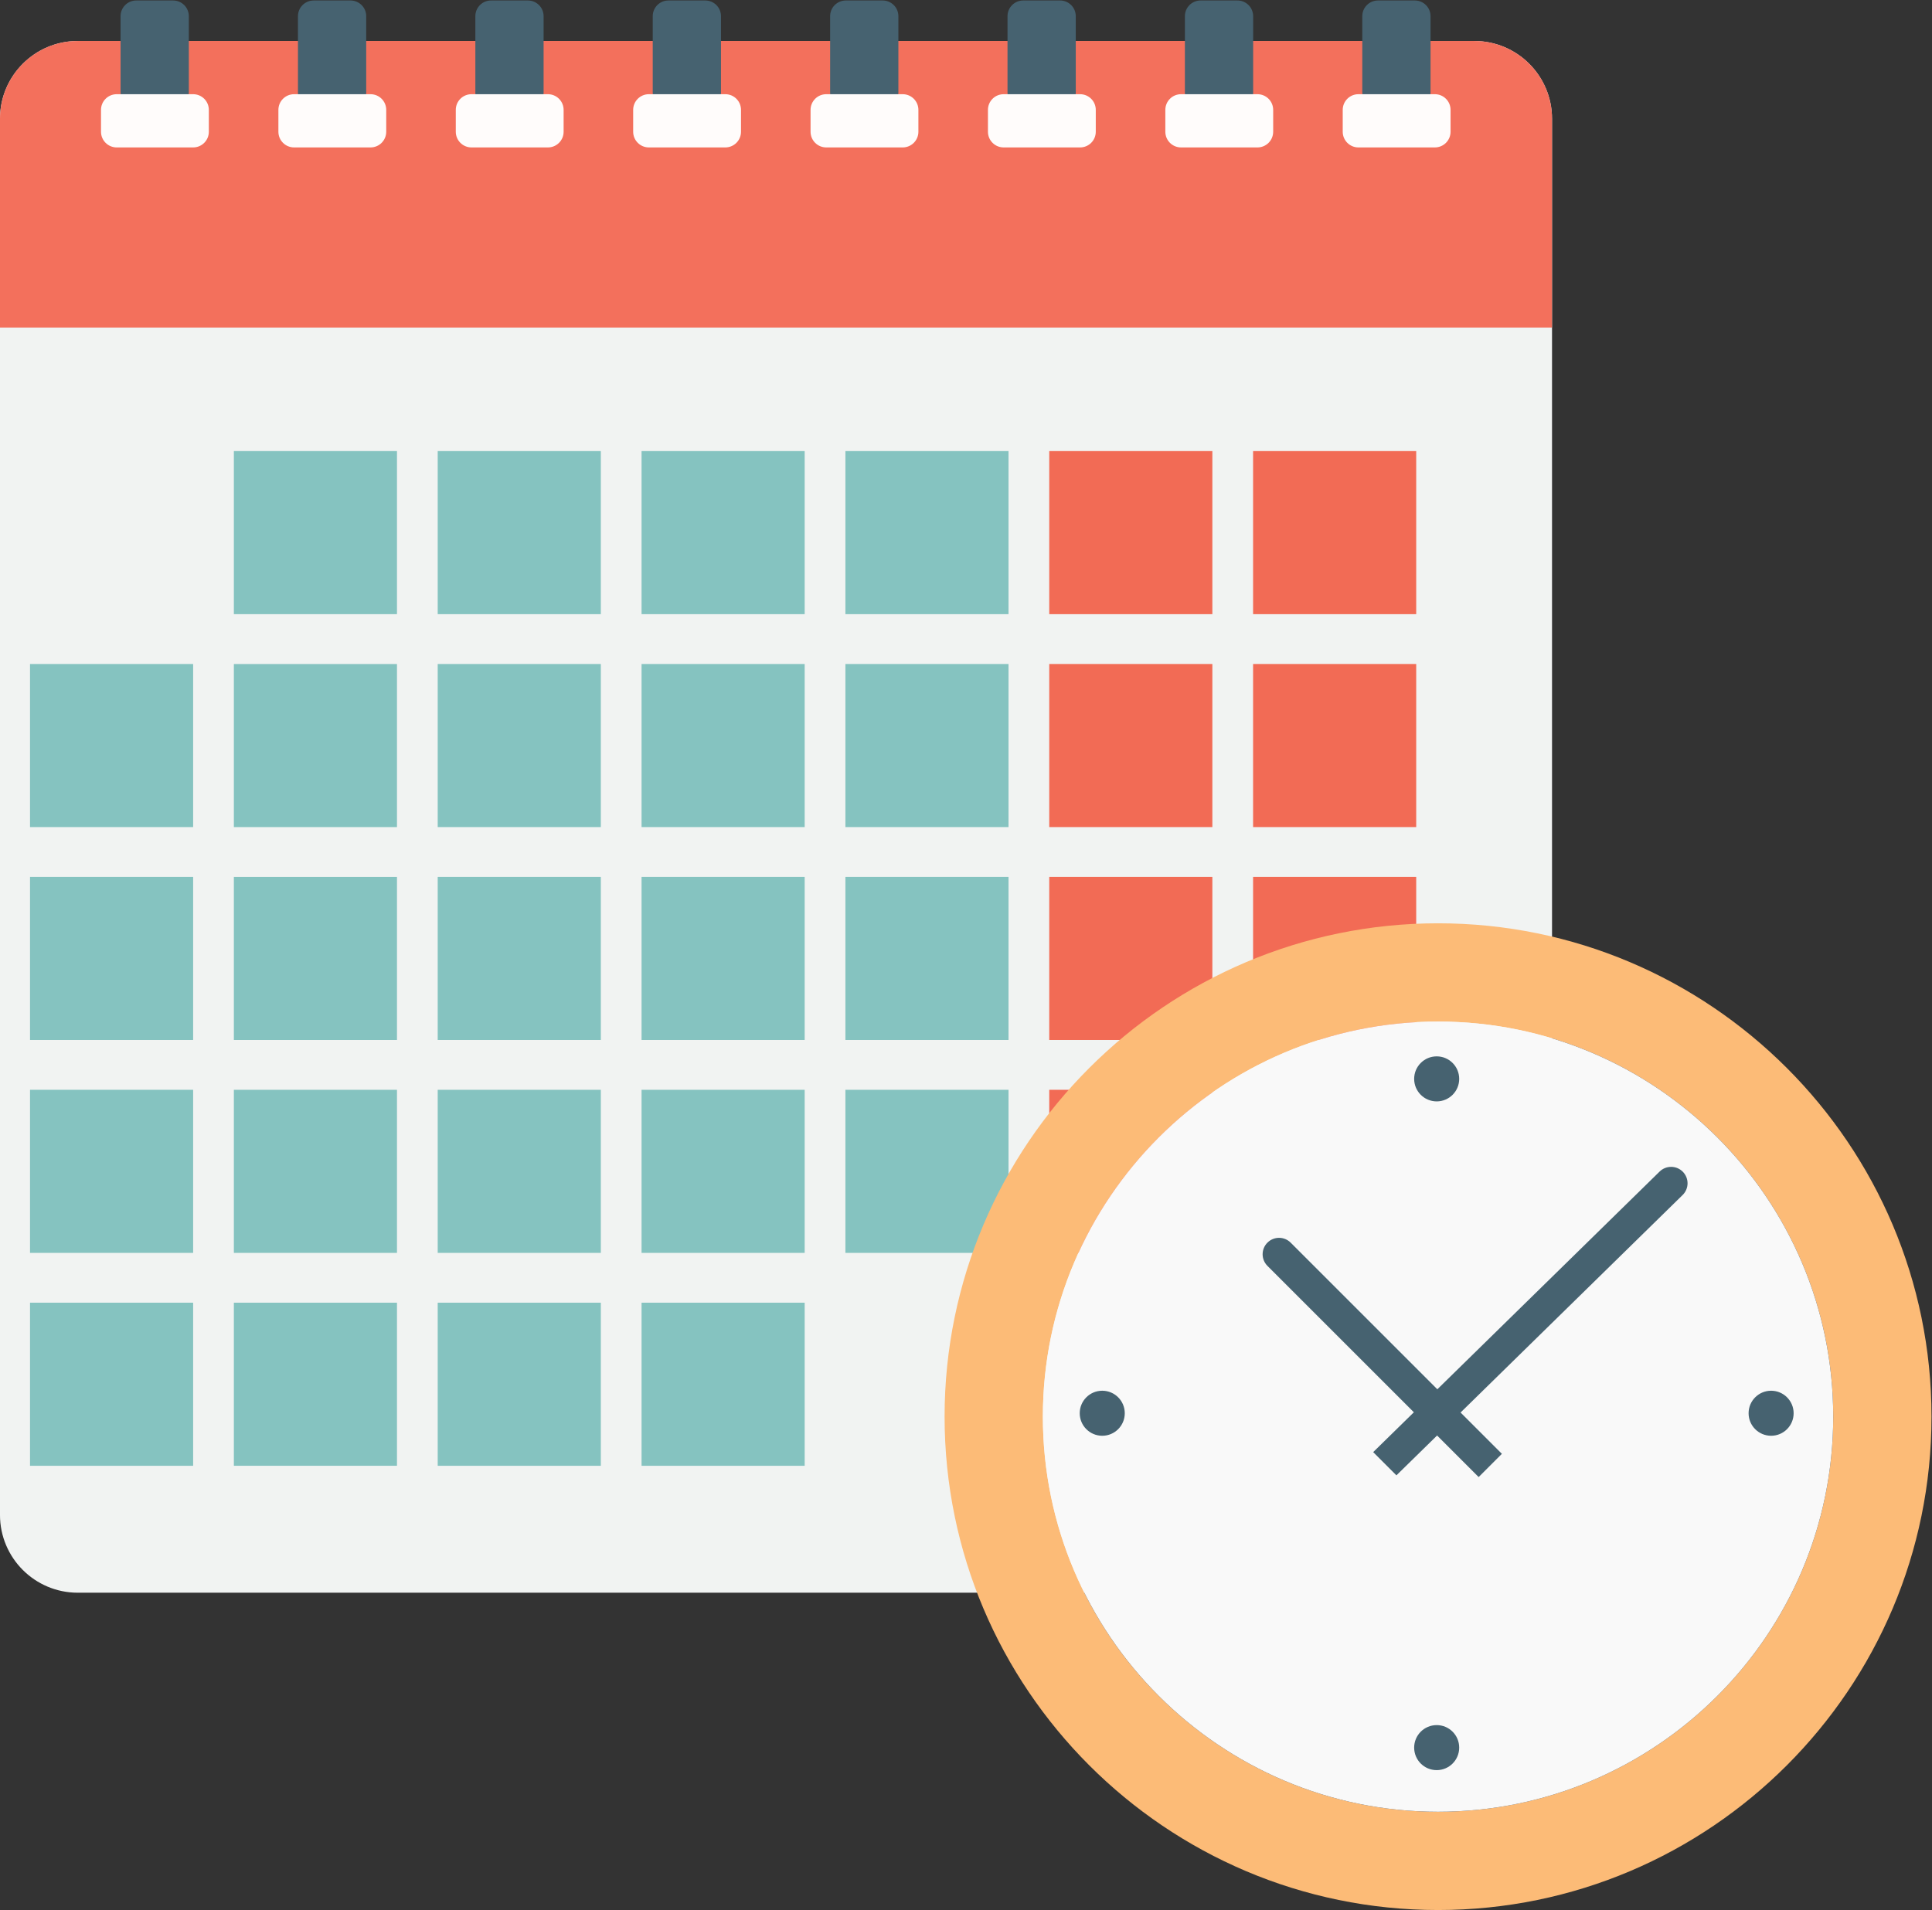 <?xml version="1.0" encoding="UTF-8" standalone="no"?>
<svg
   xmlns:dc="http://purl.org/dc/elements/1.1/"
   xmlns:cc="http://creativecommons.org/ns#"
   xmlns:rdf="http://www.w3.org/1999/02/22-rdf-syntax-ns#"
   xmlns:svg="http://www.w3.org/2000/svg"
   xmlns="http://www.w3.org/2000/svg"
   viewBox="0 0 574.395 567.966"
   height="567.966"
   width="574.395"
   xml:space="preserve"
   id="svg2"
   version="1.1"><rect x="0" y="0" width="574.395" height="567.966" fill="#333333" stroke="none"/><defs
     id="defs6"><clipPath
       id="clipPath18"
       clipPathUnits="userSpaceOnUse"><path
         id="path16"
         d="M 0,441 H 445.99 V 0 H 0 Z" /></clipPath></defs><g
     transform="matrix(1.333,0,0,-1.333,-10.13,577.983)"
     id="g10"><g
       id="g12"><g
         clip-path="url(#clipPath18)"
         id="g14"><g
           transform="translate(353.756,407.102)"
           id="g20"><path
             id="path22"
             style="fill:#f1f3f2;fill-opacity:1;fill-rule:nonzero;stroke:none"
             d="m 0,0 v -311.451 c 0,-9.584 -7.77,-17.354 -17.354,-17.354 h -311.451 c -9.584,0 -17.354,7.77 -17.354,17.354 V 0 c 0,9.584 7.77,17.354 17.354,17.354 H -17.354 C -7.77,17.354 0,9.584 0,0" /></g><g
           transform="translate(353.756,407.102)"
           id="g24"><path
             id="path26"
             style="fill:#f3705c;fill-opacity:1;fill-rule:nonzero;stroke:none"
             d="M 0,0 V -46.581 H -346.159 V 0 c 0,9.584 7.77,17.354 17.354,17.354 H -17.354 C -7.77,17.354 0,9.584 0,0" /></g><g
           transform="translate(49.713,429.988)"
           id="g28"><path
             id="path30"
             style="fill:#466270;fill-opacity:1;fill-rule:nonzero;stroke:none"
             d="m 0,0 v -17.052 c 0,-1.933 -1.567,-3.5 -3.5,-3.5 h -8.223 c -1.933,0 -3.5,1.567 -3.5,3.5 V 0 c 0,1.933 1.567,3.5 3.5,3.5 H -3.5 C -1.567,3.5 0,1.933 0,0" /></g><g
           transform="translate(50.678,400.708)"
           id="g32"><path
             id="path34"
             style="fill:#fffcfb;fill-opacity:1;fill-rule:nonzero;stroke:none"
             d="m 0,0 h -17.051 c -1.933,0 -3.5,1.567 -3.5,3.5 v 4.874 c 0,1.933 1.567,3.5 3.5,3.5 H 0 c 1.933,0 3.5,-1.567 3.5,-3.5 V 3.5 C 3.5,1.567 1.933,0 0,0" /></g><g
           transform="translate(89.277,429.988)"
           id="g36"><path
             id="path38"
             style="fill:#466270;fill-opacity:1;fill-rule:nonzero;stroke:none"
             d="m 0,0 v -17.052 c 0,-1.933 -1.567,-3.5 -3.5,-3.5 h -8.222 c -1.933,0 -3.5,1.567 -3.5,3.5 V 0 c 0,1.933 1.567,3.5 3.5,3.5 H -3.5 C -1.567,3.5 0,1.933 0,0" /></g><g
           transform="translate(90.242,400.708)"
           id="g40"><path
             id="path42"
             style="fill:#fffcfb;fill-opacity:1;fill-rule:nonzero;stroke:none"
             d="m 0,0 h -17.051 c -1.933,0 -3.5,1.567 -3.5,3.5 v 4.874 c 0,1.933 1.567,3.5 3.5,3.5 H 0 c 1.933,0 3.5,-1.567 3.5,-3.5 V 3.5 C 3.5,1.567 1.933,0 0,0" /></g><g
           transform="translate(128.841,429.988)"
           id="g44"><path
             id="path46"
             style="fill:#466270;fill-opacity:1;fill-rule:nonzero;stroke:none"
             d="m 0,0 v -17.052 c 0,-1.933 -1.567,-3.5 -3.5,-3.5 h -8.222 c -1.933,0 -3.5,1.567 -3.5,3.5 V 0 c 0,1.933 1.567,3.5 3.5,3.5 H -3.5 C -1.567,3.5 0,1.933 0,0" /></g><g
           transform="translate(129.806,400.708)"
           id="g48"><path
             id="path50"
             style="fill:#fffcfb;fill-opacity:1;fill-rule:nonzero;stroke:none"
             d="m 0,0 h -17.051 c -1.933,0 -3.5,1.567 -3.5,3.5 v 4.874 c 0,1.933 1.567,3.5 3.5,3.5 H 0 c 1.933,0 3.5,-1.567 3.5,-3.5 V 3.5 C 3.5,1.567 1.933,0 0,0" /></g><g
           transform="translate(168.405,429.988)"
           id="g52"><path
             id="path54"
             style="fill:#466270;fill-opacity:1;fill-rule:nonzero;stroke:none"
             d="m 0,0 v -17.052 c 0,-1.933 -1.567,-3.5 -3.5,-3.5 h -8.223 c -1.932,0 -3.5,1.567 -3.5,3.5 V 0 c 0,1.933 1.568,3.5 3.5,3.5 H -3.5 C -1.567,3.5 0,1.933 0,0" /></g><g
           transform="translate(169.37,400.708)"
           id="g56"><path
             id="path58"
             style="fill:#fffcfb;fill-opacity:1;fill-rule:nonzero;stroke:none"
             d="m 0,0 h -17.052 c -1.932,0 -3.5,1.567 -3.5,3.5 v 4.874 c 0,1.933 1.568,3.5 3.5,3.5 H 0 c 1.933,0 3.5,-1.567 3.5,-3.5 V 3.5 C 3.5,1.567 1.933,0 0,0" /></g><g
           transform="translate(207.969,429.988)"
           id="g60"><path
             id="path62"
             style="fill:#466270;fill-opacity:1;fill-rule:nonzero;stroke:none"
             d="m 0,0 v -17.052 c 0,-1.933 -1.567,-3.5 -3.5,-3.5 h -8.223 c -1.933,0 -3.5,1.567 -3.5,3.5 V 0 c 0,1.933 1.567,3.5 3.5,3.5 H -3.5 C -1.567,3.5 0,1.933 0,0" /></g><g
           transform="translate(208.934,400.708)"
           id="g64"><path
             id="path66"
             style="fill:#fffcfb;fill-opacity:1;fill-rule:nonzero;stroke:none"
             d="m 0,0 h -17.052 c -1.933,0 -3.5,1.567 -3.5,3.5 v 4.874 c 0,1.933 1.567,3.5 3.5,3.5 H 0 c 1.933,0 3.5,-1.567 3.5,-3.5 V 3.5 C 3.5,1.567 1.933,0 0,0" /></g><g
           transform="translate(247.533,429.988)"
           id="g68"><path
             id="path70"
             style="fill:#466270;fill-opacity:1;fill-rule:nonzero;stroke:none"
             d="m 0,0 v -17.052 c 0,-1.933 -1.567,-3.5 -3.5,-3.5 h -8.223 c -1.932,0 -3.5,1.567 -3.5,3.5 V 0 c 0,1.933 1.568,3.5 3.5,3.5 H -3.5 C -1.567,3.5 0,1.933 0,0" /></g><g
           transform="translate(248.497,400.708)"
           id="g72"><path
             id="path74"
             style="fill:#fffcfb;fill-opacity:1;fill-rule:nonzero;stroke:none"
             d="m 0,0 h -17.052 c -1.932,0 -3.5,1.567 -3.5,3.5 v 4.874 c 0,1.933 1.568,3.5 3.5,3.5 H 0 c 1.934,0 3.5,-1.567 3.5,-3.5 V 3.5 C 3.5,1.567 1.934,0 0,0" /></g><g
           transform="translate(287.096,429.988)"
           id="g76"><path
             id="path78"
             style="fill:#466270;fill-opacity:1;fill-rule:nonzero;stroke:none"
             d="m 0,0 v -17.052 c 0,-1.933 -1.566,-3.5 -3.5,-3.5 h -8.223 c -1.932,0 -3.5,1.567 -3.5,3.5 V 0 c 0,1.933 1.568,3.5 3.5,3.5 H -3.5 C -1.566,3.5 0,1.933 0,0" /></g><g
           transform="translate(288.062,400.708)"
           id="g80"><path
             id="path82"
             style="fill:#fffcfb;fill-opacity:1;fill-rule:nonzero;stroke:none"
             d="m 0,0 h -17.052 c -1.933,0 -3.5,1.567 -3.5,3.5 v 4.874 c 0,1.933 1.567,3.5 3.5,3.5 H 0 c 1.933,0 3.5,-1.567 3.5,-3.5 V 3.5 C 3.5,1.567 1.933,0 0,0" /></g><g
           transform="translate(326.661,429.988)"
           id="g84"><path
             id="path86"
             style="fill:#466270;fill-opacity:1;fill-rule:nonzero;stroke:none"
             d="m 0,0 v -17.052 c 0,-1.933 -1.567,-3.5 -3.5,-3.5 h -8.223 c -1.933,0 -3.5,1.567 -3.5,3.5 V 0 c 0,1.933 1.567,3.5 3.5,3.5 H -3.5 C -1.567,3.5 0,1.933 0,0" /></g><g
           transform="translate(327.625,400.708)"
           id="g88"><path
             id="path90"
             style="fill:#fffcfb;fill-opacity:1;fill-rule:nonzero;stroke:none"
             d="m 0,0 h -17.052 c -1.932,0 -3.5,1.567 -3.5,3.5 v 4.874 c 0,1.933 1.568,3.5 3.5,3.5 H 0 c 1.933,0 3.5,-1.567 3.5,-3.5 V 3.5 C 3.5,1.567 1.933,0 0,0" /></g><path
           id="path92"
           style="fill:#85c3c0;fill-opacity:1;fill-rule:nonzero;stroke:none"
           d="M 96.141,296.587 H 59.76 v 36.382 h 36.381 z" /><path
           id="path94"
           style="fill:#85c3c0;fill-opacity:1;fill-rule:nonzero;stroke:none"
           d="m 141.606,296.587 h -36.381 v 36.382 h 36.381 z" /><path
           id="path96"
           style="fill:#85c3c0;fill-opacity:1;fill-rule:nonzero;stroke:none"
           d="m 187.07,296.587 h -36.381 v 36.382 h 36.381 z" /><path
           id="path98"
           style="fill:#85c3c0;fill-opacity:1;fill-rule:nonzero;stroke:none"
           d="m 232.535,296.587 h -36.381 v 36.382 h 36.381 z" /><path
           id="path100"
           style="fill:#f26b55;fill-opacity:1;fill-rule:nonzero;stroke:none"
           d="m 277.999,296.587 h -36.382 v 36.382 h 36.382 z" /><path
           id="path102"
           style="fill:#f26b55;fill-opacity:1;fill-rule:nonzero;stroke:none"
           d="m 323.463,296.587 h -36.382 v 36.382 h 36.382 z" /><path
           id="path104"
           style="fill:#85c3c0;fill-opacity:1;fill-rule:nonzero;stroke:none"
           d="M 96.141,249.093 H 59.76 v 36.381 h 36.381 z" /><path
           id="path106"
           style="fill:#85c3c0;fill-opacity:1;fill-rule:nonzero;stroke:none"
           d="M 50.677,249.093 H 14.295 v 36.381 h 36.382 z" /><path
           id="path108"
           style="fill:#85c3c0;fill-opacity:1;fill-rule:nonzero;stroke:none"
           d="m 141.606,249.093 h -36.381 v 36.381 h 36.381 z" /><path
           id="path110"
           style="fill:#85c3c0;fill-opacity:1;fill-rule:nonzero;stroke:none"
           d="m 187.07,249.093 h -36.381 v 36.381 h 36.381 z" /><path
           id="path112"
           style="fill:#85c3c0;fill-opacity:1;fill-rule:nonzero;stroke:none"
           d="m 232.535,249.093 h -36.381 v 36.381 h 36.381 z" /><path
           id="path114"
           style="fill:#f26b55;fill-opacity:1;fill-rule:nonzero;stroke:none"
           d="m 277.999,249.093 h -36.382 v 36.381 h 36.382 z" /><path
           id="path116"
           style="fill:#f26b55;fill-opacity:1;fill-rule:nonzero;stroke:none"
           d="m 323.463,249.093 h -36.382 v 36.381 h 36.382 z" /><path
           id="path118"
           style="fill:#85c3c0;fill-opacity:1;fill-rule:nonzero;stroke:none"
           d="M 96.141,201.599 H 59.76 v 36.381 h 36.381 z" /><path
           id="path120"
           style="fill:#85c3c0;fill-opacity:1;fill-rule:nonzero;stroke:none"
           d="M 50.677,201.599 H 14.295 v 36.381 h 36.382 z" /><path
           id="path122"
           style="fill:#85c3c0;fill-opacity:1;fill-rule:nonzero;stroke:none"
           d="m 141.606,201.599 h -36.381 v 36.381 h 36.381 z" /><path
           id="path124"
           style="fill:#85c3c0;fill-opacity:1;fill-rule:nonzero;stroke:none"
           d="M 187.07,201.599 H 150.689 V 237.98 H 187.07 Z" /><path
           id="path126"
           style="fill:#85c3c0;fill-opacity:1;fill-rule:nonzero;stroke:none"
           d="m 232.535,201.599 h -36.381 v 36.381 h 36.381 z" /><path
           id="path128"
           style="fill:#f26b55;fill-opacity:1;fill-rule:nonzero;stroke:none"
           d="m 277.999,201.599 h -36.382 v 36.381 h 36.382 z" /><path
           id="path130"
           style="fill:#f26b55;fill-opacity:1;fill-rule:nonzero;stroke:none"
           d="m 323.463,201.599 h -36.382 v 36.381 h 36.382 z" /><path
           id="path132"
           style="fill:#85c3c0;fill-opacity:1;fill-rule:nonzero;stroke:none"
           d="M 96.141,154.105 H 59.76 v 36.382 h 36.381 z" /><path
           id="path134"
           style="fill:#85c3c0;fill-opacity:1;fill-rule:nonzero;stroke:none"
           d="M 50.677,154.105 H 14.295 v 36.382 h 36.382 z" /><path
           id="path136"
           style="fill:#85c3c0;fill-opacity:1;fill-rule:nonzero;stroke:none"
           d="m 141.606,154.105 h -36.381 v 36.382 h 36.381 z" /><path
           id="path138"
           style="fill:#85c3c0;fill-opacity:1;fill-rule:nonzero;stroke:none"
           d="m 187.07,154.105 h -36.381 v 36.382 h 36.381 z" /><path
           id="path140"
           style="fill:#85c3c0;fill-opacity:1;fill-rule:nonzero;stroke:none"
           d="M 96.141,106.611 H 59.76 v 36.382 h 36.381 z" /><path
           id="path142"
           style="fill:#85c3c0;fill-opacity:1;fill-rule:nonzero;stroke:none"
           d="M 50.677,106.611 H 14.295 v 36.382 h 36.382 z" /><path
           id="path144"
           style="fill:#85c3c0;fill-opacity:1;fill-rule:nonzero;stroke:none"
           d="m 141.606,106.611 h -36.381 v 36.382 h 36.381 z" /><path
           id="path146"
           style="fill:#85c3c0;fill-opacity:1;fill-rule:nonzero;stroke:none"
           d="m 187.07,106.611 h -36.381 v 36.382 h 36.381 z" /><path
           id="path148"
           style="fill:#85c3c0;fill-opacity:1;fill-rule:nonzero;stroke:none"
           d="m 232.535,154.105 h -36.381 v 36.382 h 36.381 z" /><path
           id="path150"
           style="fill:#f26b55;fill-opacity:1;fill-rule:nonzero;stroke:none"
           d="m 277.999,154.105 h -36.382 v 36.382 h 36.382 z" /><path
           id="path152"
           style="fill:#f26b55;fill-opacity:1;fill-rule:nonzero;stroke:none"
           d="m 323.463,154.105 h -36.382 v 36.382 h 36.382 z" /><g
           transform="translate(328.334,29.433)"
           id="g154"><path
             id="path156"
             style="fill:#fcbb77;fill-opacity:1;fill-rule:nonzero;stroke:none"
             d="m 0,0 c -48.602,0 -88.138,39.536 -88.138,88.138 0,48.602 39.536,88.138 88.138,88.138 48.603,0 88.138,-39.536 88.138,-88.138 C 88.138,39.536 48.603,0 0,0 m 0,198.196 c -60.688,0 -110.058,-49.369 -110.058,-110.058 0,-60.689 49.37,-110.058 110.058,-110.058 60.689,0 110.059,49.369 110.059,110.058 0,60.689 -49.37,110.058 -110.059,110.058" /></g><g
           transform="translate(416.472,117.571)"
           id="g158"><path
             id="path160"
             style="fill:#f9f9f9;fill-opacity:1;fill-rule:nonzero;stroke:none"
             d="m 0,0 c 0,-48.602 -39.535,-88.138 -88.138,-88.138 -48.601,0 -88.137,39.536 -88.137,88.138 0,48.603 39.536,88.139 88.137,88.139 C -39.535,88.139 0,48.603 0,0" /></g><g
           transform="translate(342.573,109.282)"
           id="g162"><path
             id="path164"
             style="fill:#466270;fill-opacity:1;fill-rule:nonzero;stroke:none"
             d="m 0,0 -5.182,-5.183 -47.109,47.11 c -1.431,1.43 -1.431,3.751 0,5.181 1.431,1.432 3.751,1.432 5.182,0 z" /></g><g
           transform="translate(313.867,109.661)"
           id="g166"><path
             id="path168"
             style="fill:#466270;fill-opacity:1;fill-rule:nonzero;stroke:none"
             d="m 0,0 63.86,62.562 c 1.431,1.43 3.751,1.43 5.182,0 1.432,-1.432 1.432,-3.751 0,-5.183 L 5.183,-5.182" /></g><g
           transform="translate(333.053,192.922)"
           id="g170"><path
             id="path172"
             style="fill:#466270;fill-opacity:1;fill-rule:nonzero;stroke:none"
             d="m 0,0 c 0,-2.774 -2.249,-5.023 -5.023,-5.023 -2.774,0 -5.024,2.249 -5.024,5.023 0,2.774 2.25,5.023 5.024,5.023 C -2.249,5.023 0,2.774 0,0" /></g><g
           transform="translate(333.053,43.742)"
           id="g174"><path
             id="path176"
             style="fill:#466270;fill-opacity:1;fill-rule:nonzero;stroke:none"
             d="m 0,0 c 0,-2.774 -2.249,-5.023 -5.023,-5.023 -2.774,0 -5.024,2.249 -5.024,5.023 0,2.773 2.25,5.023 5.024,5.023 C -2.249,5.023 0,2.773 0,0" /></g><g
           transform="translate(253.44,123.356)"
           id="g178"><path
             id="path180"
             style="fill:#466270;fill-opacity:1;fill-rule:nonzero;stroke:none"
             d="m 0,0 c 2.774,0 5.023,-2.249 5.023,-5.023 0,-2.775 -2.249,-5.024 -5.023,-5.024 -2.774,0 -5.023,2.249 -5.023,5.024 C -5.023,-2.249 -2.774,0 0,0" /></g><g
           transform="translate(402.62,123.356)"
           id="g182"><path
             id="path184"
             style="fill:#466270;fill-opacity:1;fill-rule:nonzero;stroke:none"
             d="m 0,0 c 2.774,0 5.023,-2.249 5.023,-5.023 0,-2.775 -2.249,-5.024 -5.023,-5.024 -2.774,0 -5.023,2.249 -5.023,5.024 C -5.023,-2.249 -2.774,0 0,0" /></g></g></g></g></svg>